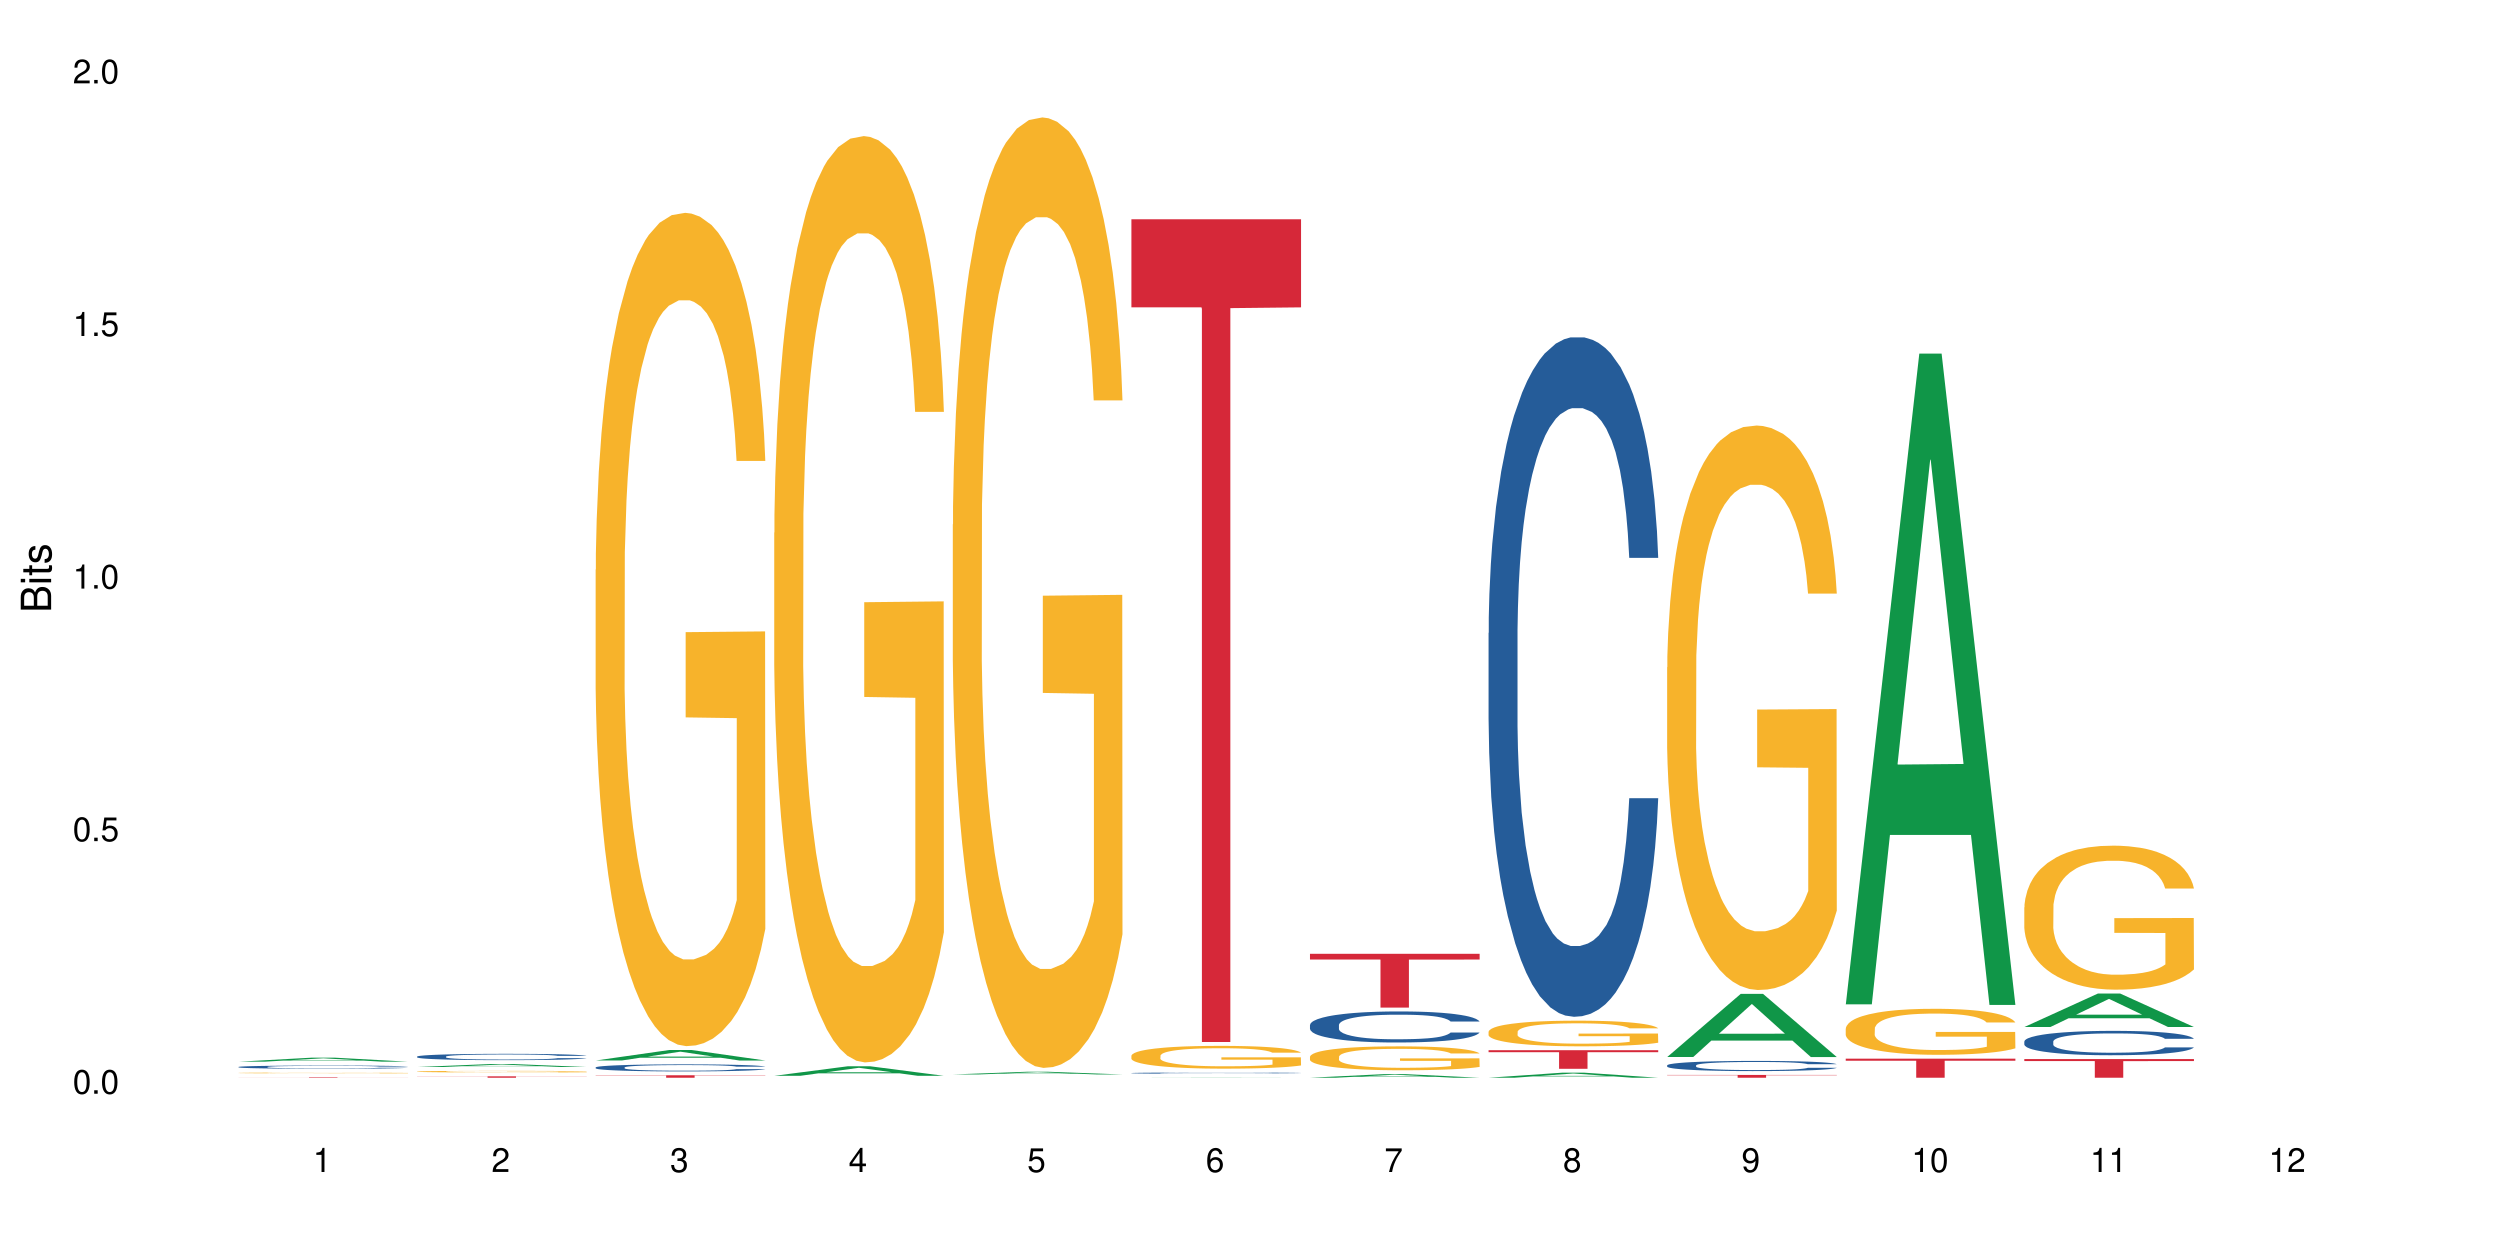 <?xml version="1.0" encoding="UTF-8"?>
<svg xmlns="http://www.w3.org/2000/svg" xmlns:xlink="http://www.w3.org/1999/xlink" width="720pt" height="360pt" viewBox="0 0 720 360" version="1.1">
<defs>
<g>
<symbol overflow="visible" id="glyph0-0">
<path style="stroke:none;" d=""/>
</symbol>
<symbol overflow="visible" id="glyph0-1">
<path style="stroke:none;" d="M 2.641 -6.938 C 2 -6.938 1.422 -6.656 1.078 -6.172 C 0.641 -5.562 0.406 -4.641 0.406 -3.359 C 0.406 -1.016 1.188 0.219 2.641 0.219 C 4.078 0.219 4.859 -1.016 4.859 -3.297 C 4.859 -4.641 4.656 -5.547 4.203 -6.172 C 3.844 -6.656 3.281 -6.938 2.641 -6.938 Z M 2.641 -6.188 C 3.547 -6.188 4 -5.25 4 -3.375 C 4 -1.406 3.562 -0.484 2.625 -0.484 C 1.734 -0.484 1.281 -1.438 1.281 -3.344 C 1.281 -5.25 1.734 -6.188 2.641 -6.188 Z M 2.641 -6.188 "/>
</symbol>
<symbol overflow="visible" id="glyph0-2">
<path style="stroke:none;" d="M 1.828 -1 L 0.828 -1 L 0.828 0 L 1.828 0 Z M 1.828 -1 "/>
</symbol>
<symbol overflow="visible" id="glyph0-3">
<path style="stroke:none;" d="M 4.562 -6.797 L 1.062 -6.797 L 0.547 -3.094 L 1.328 -3.094 C 1.719 -3.562 2.047 -3.734 2.578 -3.734 C 3.484 -3.734 4.062 -3.109 4.062 -2.094 C 4.062 -1.125 3.484 -0.531 2.578 -0.531 C 1.828 -0.531 1.375 -0.906 1.188 -1.672 L 0.328 -1.672 C 0.453 -1.109 0.547 -0.844 0.75 -0.594 C 1.125 -0.078 1.828 0.219 2.594 0.219 C 3.969 0.219 4.922 -0.781 4.922 -2.219 C 4.922 -3.562 4.031 -4.484 2.719 -4.484 C 2.25 -4.484 1.859 -4.359 1.469 -4.062 L 1.734 -5.969 L 4.562 -5.969 Z M 4.562 -6.797 "/>
</symbol>
<symbol overflow="visible" id="glyph0-4">
<path style="stroke:none;" d="M 2.484 -4.938 L 2.484 0 L 3.328 0 L 3.328 -6.938 L 2.766 -6.938 C 2.469 -5.875 2.281 -5.734 0.984 -5.562 L 0.984 -4.938 Z M 2.484 -4.938 "/>
</symbol>
<symbol overflow="visible" id="glyph0-5">
<path style="stroke:none;" d="M 4.859 -0.828 L 1.281 -0.828 C 1.359 -1.406 1.672 -1.781 2.5 -2.281 L 3.469 -2.828 C 4.406 -3.344 4.906 -4.062 4.906 -4.906 C 4.906 -5.484 4.672 -6.031 4.266 -6.406 C 3.859 -6.766 3.375 -6.938 2.719 -6.938 C 1.859 -6.938 1.219 -6.625 0.844 -6.031 C 0.609 -5.672 0.5 -5.234 0.484 -4.531 L 1.328 -4.531 C 1.359 -5.016 1.406 -5.281 1.531 -5.516 C 1.75 -5.938 2.188 -6.203 2.703 -6.203 C 3.469 -6.203 4.031 -5.641 4.031 -4.891 C 4.031 -4.344 3.719 -3.859 3.125 -3.516 L 2.234 -3 C 0.812 -2.172 0.406 -1.531 0.328 -0.016 L 4.859 -0.016 Z M 4.859 -0.828 "/>
</symbol>
<symbol overflow="visible" id="glyph0-6">
<path style="stroke:none;" d="M 2.125 -3.188 L 2.578 -3.188 C 3.5 -3.188 3.984 -2.766 3.984 -1.922 C 3.984 -1.062 3.469 -0.531 2.594 -0.531 C 1.656 -0.531 1.203 -1 1.156 -2.016 L 0.312 -2.016 C 0.344 -1.453 0.438 -1.094 0.609 -0.781 C 0.953 -0.109 1.625 0.219 2.547 0.219 C 3.953 0.219 4.859 -0.625 4.859 -1.938 C 4.859 -2.828 4.516 -3.297 3.703 -3.594 C 4.344 -3.844 4.656 -4.328 4.656 -5.031 C 4.656 -6.219 3.875 -6.938 2.578 -6.938 C 1.203 -6.938 0.484 -6.172 0.453 -4.703 L 1.297 -4.703 C 1.312 -5.125 1.344 -5.359 1.453 -5.578 C 1.641 -5.969 2.062 -6.203 2.594 -6.203 C 3.344 -6.203 3.797 -5.75 3.797 -5 C 3.797 -4.516 3.609 -4.219 3.25 -4.047 C 3.016 -3.953 2.703 -3.922 2.125 -3.906 Z M 2.125 -3.188 "/>
</symbol>
<symbol overflow="visible" id="glyph0-7">
<path style="stroke:none;" d="M 3.141 -1.672 L 3.141 0 L 3.984 0 L 3.984 -1.672 L 4.984 -1.672 L 4.984 -2.438 L 3.984 -2.438 L 3.984 -6.938 L 3.359 -6.938 L 0.266 -2.578 L 0.266 -1.672 Z M 3.141 -2.438 L 1 -2.438 L 3.141 -5.5 Z M 3.141 -2.438 "/>
</symbol>
<symbol overflow="visible" id="glyph0-8">
<path style="stroke:none;" d="M 4.781 -5.125 C 4.609 -6.266 3.891 -6.938 2.844 -6.938 C 2.094 -6.938 1.422 -6.578 1.031 -5.953 C 0.594 -5.266 0.406 -4.422 0.406 -3.172 C 0.406 -2 0.578 -1.25 0.984 -0.641 C 1.359 -0.078 1.953 0.219 2.703 0.219 C 3.984 0.219 4.922 -0.75 4.922 -2.094 C 4.922 -3.375 4.062 -4.281 2.844 -4.281 C 2.172 -4.281 1.641 -4.031 1.281 -3.516 C 1.281 -5.234 1.828 -6.188 2.797 -6.188 C 3.391 -6.188 3.797 -5.797 3.938 -5.125 Z M 2.734 -3.531 C 3.547 -3.531 4.062 -2.953 4.062 -2.031 C 4.062 -1.156 3.484 -0.531 2.703 -0.531 C 1.922 -0.531 1.328 -1.188 1.328 -2.078 C 1.328 -2.938 1.906 -3.531 2.734 -3.531 Z M 2.734 -3.531 "/>
</symbol>
<symbol overflow="visible" id="glyph0-9">
<path style="stroke:none;" d="M 4.984 -6.797 L 0.438 -6.797 L 0.438 -5.969 L 4.109 -5.969 C 2.5 -3.656 1.828 -2.234 1.328 0 L 2.219 0 C 2.594 -2.172 3.453 -4.047 4.984 -6.094 Z M 4.984 -6.797 "/>
</symbol>
<symbol overflow="visible" id="glyph0-10">
<path style="stroke:none;" d="M 3.75 -3.656 C 4.469 -4.094 4.688 -4.438 4.688 -5.078 C 4.688 -6.172 3.844 -6.938 2.641 -6.938 C 1.438 -6.938 0.594 -6.172 0.594 -5.094 C 0.594 -4.438 0.812 -4.094 1.516 -3.656 C 0.734 -3.266 0.359 -2.703 0.359 -1.922 C 0.359 -0.656 1.281 0.219 2.641 0.219 C 3.984 0.219 4.922 -0.656 4.922 -1.922 C 4.922 -2.703 4.531 -3.266 3.75 -3.656 Z M 2.641 -6.188 C 3.359 -6.188 3.812 -5.75 3.812 -5.062 C 3.812 -4.406 3.344 -3.984 2.641 -3.984 C 1.922 -3.984 1.453 -4.406 1.453 -5.078 C 1.453 -5.75 1.922 -6.188 2.641 -6.188 Z M 2.641 -3.266 C 3.484 -3.266 4.062 -2.719 4.062 -1.906 C 4.062 -1.078 3.484 -0.531 2.625 -0.531 C 1.797 -0.531 1.219 -1.094 1.219 -1.906 C 1.219 -2.719 1.781 -3.266 2.641 -3.266 Z M 2.641 -3.266 "/>
</symbol>
<symbol overflow="visible" id="glyph0-11">
<path style="stroke:none;" d="M 0.516 -1.578 C 0.672 -0.453 1.406 0.219 2.438 0.219 C 3.188 0.219 3.859 -0.141 4.266 -0.766 C 4.688 -1.453 4.891 -2.297 4.891 -3.547 C 4.891 -4.719 4.703 -5.453 4.312 -6.078 C 3.938 -6.641 3.344 -6.938 2.594 -6.938 C 1.297 -6.938 0.359 -5.969 0.359 -4.625 C 0.359 -3.344 1.234 -2.453 2.453 -2.453 C 3.094 -2.453 3.578 -2.672 4.016 -3.203 C 4 -1.484 3.469 -0.531 2.5 -0.531 C 1.906 -0.531 1.484 -0.906 1.359 -1.578 Z M 2.578 -6.203 C 3.375 -6.203 3.969 -5.531 3.969 -4.641 C 3.969 -3.797 3.391 -3.188 2.547 -3.188 C 1.734 -3.188 1.234 -3.766 1.234 -4.688 C 1.234 -5.562 1.797 -6.203 2.578 -6.203 Z M 2.578 -6.203 "/>
</symbol>
<symbol overflow="visible" id="glyph1-0">
<path style="stroke:none;" d=""/>
</symbol>
<symbol overflow="visible" id="glyph1-1">
<path style="stroke:none;" d="M 0 -0.953 L 0 -4.891 C 0 -5.719 -0.234 -6.344 -0.734 -6.797 C -1.188 -7.234 -1.812 -7.469 -2.5 -7.469 C -3.547 -7.469 -4.188 -7 -4.625 -5.875 C -4.984 -6.688 -5.625 -7.094 -6.531 -7.094 C -7.172 -7.094 -7.734 -6.859 -8.141 -6.391 C -8.562 -5.922 -8.75 -5.344 -8.75 -4.5 L -8.75 -0.953 Z M -4.984 -2.062 L -7.766 -2.062 L -7.766 -4.219 C -7.766 -4.844 -7.688 -5.203 -7.453 -5.5 C -7.219 -5.812 -6.859 -5.969 -6.375 -5.969 C -5.891 -5.969 -5.531 -5.812 -5.297 -5.5 C -5.062 -5.203 -4.984 -4.844 -4.984 -4.219 Z M -0.984 -2.062 L -4 -2.062 L -4 -4.781 C -4 -5.766 -3.438 -6.359 -2.484 -6.359 C -1.547 -6.359 -0.984 -5.766 -0.984 -4.781 Z M -0.984 -2.062 "/>
</symbol>
<symbol overflow="visible" id="glyph1-2">
<path style="stroke:none;" d="M -6.281 -1.797 L -6.281 -0.797 L 0 -0.797 L 0 -1.797 Z M -8.75 -1.797 L -8.75 -0.797 L -7.484 -0.797 L -7.484 -1.797 Z M -8.75 -1.797 "/>
</symbol>
<symbol overflow="visible" id="glyph1-3">
<path style="stroke:none;" d="M -6.281 -3.047 L -6.281 -2.016 L -8.016 -2.016 L -8.016 -1.016 L -6.281 -1.016 L -6.281 -0.172 L -5.469 -0.172 L -5.469 -1.016 L -0.719 -1.016 C -0.078 -1.016 0.281 -1.453 0.281 -2.234 C 0.281 -2.5 0.25 -2.719 0.188 -3.047 L -0.641 -3.047 C -0.609 -2.906 -0.594 -2.766 -0.594 -2.562 C -0.594 -2.141 -0.719 -2.016 -1.156 -2.016 L -5.469 -2.016 L -5.469 -3.047 Z M -6.281 -3.047 "/>
</symbol>
<symbol overflow="visible" id="glyph1-4">
<path style="stroke:none;" d="M -4.531 -5.25 C -5.766 -5.25 -6.469 -4.422 -6.469 -2.969 C -6.469 -1.516 -5.719 -0.562 -4.547 -0.562 C -3.562 -0.562 -3.094 -1.062 -2.734 -2.562 L -2.516 -3.484 C -2.344 -4.188 -2.094 -4.469 -1.641 -4.469 C -1.047 -4.469 -0.641 -3.875 -0.641 -3 C -0.641 -2.453 -0.797 -2 -1.062 -1.75 C -1.25 -1.594 -1.422 -1.531 -1.875 -1.469 L -1.875 -0.406 C -0.422 -0.453 0.281 -1.266 0.281 -2.922 C 0.281 -4.5 -0.5 -5.516 -1.719 -5.516 C -2.656 -5.516 -3.172 -4.984 -3.469 -3.734 L -3.703 -2.766 C -3.891 -1.953 -4.156 -1.609 -4.594 -1.609 C -5.188 -1.609 -5.547 -2.125 -5.547 -2.938 C -5.547 -3.75 -5.203 -4.172 -4.531 -4.203 Z M -4.531 -5.25 "/>
</symbol>
</g>
</defs>
<g id="surface6">
<rect x="0" y="0" width="720" height="360" style="fill:rgb(100%,100%,100%);fill-opacity:1;stroke:none;"/>
<path style=" stroke:none;fill-rule:nonzero;fill:rgb(6.275%,58.824%,28.235%);fill-opacity:1;" d="M 68.684 305.766 L 68.738 305.766 L 89.879 304.602 L 96.301 304.602 L 117.547 305.766 L 110.082 305.766 L 104.758 305.461 L 81.422 305.461 L 76.203 305.766 L 68.684 305.766 L 83.668 305.336 L 102.617 305.336 L 93.168 304.789 L 93.062 304.789 L 92.957 304.793 L 83.613 305.336 L 83.668 305.336 Z M 68.684 305.766 "/>
<path style=" stroke:none;fill-rule:nonzero;fill:rgb(14.51%,36.078%,60%);fill-opacity:1;" d="M 68.684 307.277 L 68.746 307.277 L 68.746 307.258 L 68.926 307.227 L 69.34 307.184 L 69.758 307.156 L 70.832 307.105 L 72.32 307.059 L 73.871 307.023 L 75 307 L 76.016 306.984 L 78.34 306.953 L 79.828 306.938 L 81.438 306.922 L 83.402 306.906 L 84.832 306.898 L 88.051 306.887 L 90.434 306.879 L 92.281 306.875 L 96.273 306.875 L 98.656 306.879 L 100.387 306.883 L 102.293 306.891 L 103.902 306.898 L 106.699 306.918 L 109.203 306.941 L 110.336 306.953 L 112.125 306.98 L 113.492 307.008 L 114.445 307.027 L 115.52 307.059 L 116.473 307.098 L 117.188 307.141 L 117.547 307.176 L 109.203 307.176 L 108.785 307.145 L 108.309 307.117 L 107.414 307.082 L 106.523 307.059 L 105.27 307.031 L 104.141 307.016 L 102.59 307 L 101.219 306.992 L 99.789 306.984 L 98.418 306.977 L 95.797 306.973 L 92.758 306.973 L 91.625 306.977 L 89.301 306.98 L 88.051 306.988 L 86.262 307 L 85.012 307.012 L 83.523 307.027 L 82.508 307.043 L 81.258 307.062 L 80.363 307.082 L 79.352 307.109 L 78.754 307.133 L 78.219 307.156 L 77.742 307.184 L 77.387 307.215 L 77.148 307.246 L 77.027 307.273 L 77.027 307.406 L 77.148 307.438 L 77.445 307.473 L 78.219 307.523 L 79.352 307.566 L 80.664 307.602 L 81.914 307.629 L 82.629 307.641 L 83.582 307.652 L 85.07 307.672 L 87.215 307.688 L 88.469 307.695 L 90.375 307.703 L 97.285 307.703 L 98.836 307.699 L 100.445 307.691 L 102.648 307.676 L 104.02 307.664 L 105.211 307.648 L 106.105 307.629 L 106.699 307.617 L 107.594 307.59 L 108.309 307.562 L 108.848 307.531 L 109.203 307.504 L 117.547 307.504 L 117.188 307.539 L 116.652 307.57 L 116.117 307.594 L 115.281 307.625 L 114.328 307.652 L 112.957 307.68 L 111.824 307.699 L 110.336 307.723 L 108.965 307.738 L 107.477 307.75 L 105.27 307.77 L 103.84 307.777 L 102.293 307.785 L 100.445 307.793 L 98.121 307.797 L 95.617 307.801 L 90.793 307.801 L 88.945 307.797 L 86.5 307.789 L 83.461 307.773 L 81.258 307.758 L 79.531 307.742 L 78.039 307.723 L 76.371 307.703 L 74.227 307.664 L 72.918 307.637 L 72.023 307.613 L 71.008 307.578 L 70.293 307.551 L 69.461 307.504 L 68.863 307.441 L 68.684 307.395 Z M 68.684 307.277 "/>
<path style=" stroke:none;fill-rule:nonzero;fill:rgb(96.863%,70.196%,16.863%);fill-opacity:1;" d="M 68.684 309.008 L 68.746 309.004 L 68.746 309 L 68.984 308.992 L 69.578 308.98 L 70.355 308.969 L 71.188 308.961 L 71.723 308.957 L 72.617 308.953 L 73.395 308.949 L 75.359 308.938 L 77.863 308.93 L 79.23 308.926 L 80.781 308.922 L 82.984 308.918 L 84 308.918 L 87.098 308.914 L 90.613 308.914 L 94.484 308.91 L 96.273 308.914 L 102.055 308.914 L 103.961 308.918 L 105.449 308.918 L 107 308.922 L 108.906 308.926 L 110.691 308.93 L 112.125 308.934 L 113.555 308.941 L 114.746 308.949 L 115.758 308.953 L 116.652 308.965 L 117.188 308.969 L 117.547 308.977 L 109.262 308.977 L 108.785 308.969 L 108.25 308.965 L 107.355 308.957 L 106.461 308.953 L 105.57 308.949 L 103.902 308.945 L 102.469 308.941 L 100.684 308.938 L 98.953 308.938 L 96.988 308.934 L 92.641 308.934 L 89.777 308.938 L 88.109 308.938 L 86.918 308.941 L 85.25 308.941 L 84.238 308.945 L 83.641 308.945 L 81.855 308.953 L 80.664 308.957 L 80.008 308.961 L 79.172 308.969 L 78.578 308.973 L 77.922 308.98 L 77.562 308.988 L 77.086 309 L 77.027 309.039 L 77.207 309.047 L 77.562 309.055 L 78.039 309.059 L 79.469 309.074 L 80.723 309.082 L 81.793 309.086 L 82.629 309.09 L 84.238 309.094 L 84.895 309.098 L 86.441 309.102 L 88.051 309.105 L 90.016 309.105 L 91.508 309.109 L 96.93 309.109 L 100.504 309.105 L 104.316 309.105 L 105.332 309.102 L 106.582 309.102 L 107.477 309.098 L 108.309 309.098 L 109.324 309.094 L 109.324 309.047 L 94.605 309.043 L 94.605 309.023 L 117.484 309.023 L 117.547 309.102 L 116.293 309.105 L 114.746 309.109 L 113.254 309.113 L 111.707 309.117 L 109.5 309.121 L 107.715 309.125 L 104.973 309.129 L 99.848 309.129 L 97.523 309.133 L 92.34 309.133 L 89.719 309.129 L 87.633 309.129 L 85.727 309.125 L 83.82 309.125 L 81.438 309.121 L 79.887 309.117 L 78.277 309.113 L 76.672 309.105 L 75.238 309.102 L 73.332 309.094 L 72.32 309.086 L 71.367 309.078 L 70.652 309.074 L 69.996 309.066 L 69.043 309.051 L 68.805 309.043 L 68.684 309.039 Z M 68.684 309.008 "/>
<path style=" stroke:none;fill-rule:nonzero;fill:rgb(83.922%,15.686%,22.353%);fill-opacity:1;" d="M 68.684 310.242 L 117.547 310.242 L 117.547 310.258 L 97.184 310.258 L 97.184 310.387 L 88.988 310.387 L 88.988 310.258 L 68.684 310.258 Z M 68.684 310.242 "/>
<path style=" stroke:none;fill-rule:nonzero;fill:rgb(6.275%,58.824%,28.235%);fill-opacity:1;" d="M 120.117 307.301 L 120.168 307.301 L 141.309 306.438 L 147.73 306.438 L 168.977 307.301 L 161.512 307.301 L 156.188 307.074 L 132.855 307.074 L 127.633 307.301 L 120.117 307.301 L 135.098 306.984 L 154.047 306.98 L 144.598 306.578 L 144.391 306.578 L 135.047 306.98 L 135.098 306.984 Z M 120.117 307.301 "/>
<path style=" stroke:none;fill-rule:nonzero;fill:rgb(14.51%,36.078%,60%);fill-opacity:1;" d="M 120.117 304.297 L 120.176 304.297 L 120.176 304.254 L 120.355 304.191 L 120.773 304.113 L 121.191 304.059 L 122.262 303.957 L 123.75 303.863 L 125.301 303.789 L 126.434 303.746 L 127.445 303.715 L 129.77 303.652 L 131.258 303.621 L 132.867 303.594 L 134.836 303.562 L 136.266 303.547 L 139.48 303.52 L 141.867 303.508 L 143.711 303.504 L 147.703 303.504 L 150.09 303.512 L 151.816 303.52 L 153.723 303.531 L 155.332 303.547 L 158.133 303.586 L 160.637 303.629 L 161.766 303.656 L 163.555 303.707 L 164.926 303.758 L 165.879 303.801 L 166.949 303.863 L 167.906 303.938 L 168.621 304.023 L 168.977 304.094 L 160.637 304.094 L 160.219 304.027 L 159.742 303.977 L 158.848 303.91 L 157.953 303.859 L 156.703 303.812 L 155.57 303.781 L 154.02 303.75 L 152.652 303.73 L 151.219 303.715 L 149.852 303.703 L 147.227 303.695 L 143.059 303.695 L 140.734 303.711 L 139.48 303.723 L 137.695 303.746 L 136.445 303.766 L 134.953 303.801 L 133.941 303.828 L 132.691 303.871 L 131.797 303.91 L 130.781 303.965 L 130.188 304.008 L 129.652 304.055 L 129.176 304.109 L 128.816 304.168 L 128.578 304.227 L 128.457 304.289 L 128.457 304.547 L 128.578 304.605 L 128.875 304.676 L 129.652 304.777 L 130.781 304.867 L 132.094 304.938 L 133.344 304.984 L 134.059 305.008 L 135.012 305.035 L 136.504 305.07 L 138.648 305.102 L 139.898 305.117 L 141.805 305.129 L 143.773 305.137 L 146.395 305.137 L 148.719 305.129 L 150.266 305.121 L 151.875 305.109 L 154.082 305.078 L 155.449 305.051 L 156.645 305.02 L 157.535 304.988 L 158.133 304.961 L 159.027 304.91 L 159.742 304.855 L 160.277 304.797 L 160.637 304.738 L 168.977 304.738 L 168.621 304.805 L 168.082 304.871 L 167.547 304.918 L 166.711 304.977 L 165.758 305.027 L 164.391 305.086 L 163.258 305.125 L 161.766 305.168 L 160.398 305.199 L 158.906 305.227 L 156.703 305.262 L 155.273 305.277 L 153.723 305.293 L 151.875 305.305 L 149.551 305.316 L 147.051 305.324 L 142.223 305.324 L 140.375 305.316 L 137.934 305.301 L 134.895 305.27 L 132.691 305.238 L 130.961 305.207 L 129.473 305.176 L 127.805 305.129 L 125.66 305.055 L 124.348 305 L 123.453 304.953 L 122.441 304.887 L 121.727 304.828 L 120.891 304.734 L 120.297 304.617 L 120.117 304.527 Z M 120.117 304.297 "/>
<path style=" stroke:none;fill-rule:nonzero;fill:rgb(96.863%,70.196%,16.863%);fill-opacity:1;" d="M 120.117 308.609 L 120.176 308.609 L 120.176 308.602 L 120.414 308.582 L 121.012 308.555 L 121.785 308.535 L 122.621 308.516 L 123.156 308.508 L 124.051 308.496 L 124.824 308.488 L 126.789 308.469 L 129.293 308.449 L 130.664 308.441 L 132.211 308.438 L 134.418 308.426 L 135.43 308.426 L 138.527 308.418 L 142.043 308.414 L 150.148 308.414 L 153.484 308.418 L 155.391 308.422 L 156.883 308.426 L 158.43 308.434 L 160.336 308.441 L 162.125 308.453 L 163.555 308.461 L 164.984 308.473 L 166.176 308.488 L 167.188 308.504 L 168.082 308.52 L 168.621 308.535 L 168.977 308.551 L 160.695 308.551 L 160.219 308.535 L 159.684 308.523 L 158.789 308.508 L 157 308.492 L 155.332 308.48 L 153.902 308.473 L 152.113 308.469 L 150.387 308.465 L 148.422 308.461 L 144.07 308.461 L 141.211 308.465 L 139.543 308.469 L 138.352 308.469 L 136.684 308.477 L 135.668 308.48 L 135.074 308.484 L 133.285 308.496 L 132.094 308.508 L 131.438 308.516 L 130.605 308.531 L 130.008 308.543 L 129.352 308.559 L 128.996 308.57 L 128.52 308.598 L 128.457 308.676 L 128.637 308.691 L 128.996 308.707 L 129.473 308.723 L 130.188 308.738 L 130.902 308.75 L 132.152 308.766 L 133.227 308.777 L 134.059 308.785 L 135.668 308.797 L 136.324 308.801 L 137.875 308.809 L 139.48 308.812 L 141.449 308.816 L 142.938 308.82 L 145.32 308.824 L 148.359 308.824 L 151.938 308.82 L 154.199 308.816 L 155.75 308.812 L 156.762 308.812 L 158.012 308.805 L 158.906 308.801 L 159.742 308.797 L 160.754 308.789 L 160.754 308.691 L 146.035 308.691 L 146.035 308.645 L 168.918 308.645 L 168.977 308.805 L 167.727 308.816 L 166.176 308.828 L 164.688 308.836 L 163.137 308.844 L 160.934 308.852 L 159.145 308.855 L 156.406 308.863 L 153.902 308.867 L 151.281 308.867 L 148.957 308.871 L 143.773 308.871 L 141.152 308.867 L 139.066 308.863 L 137.16 308.859 L 135.25 308.855 L 132.867 308.844 L 131.32 308.84 L 129.711 308.828 L 128.102 308.82 L 125.719 308.801 L 124.766 308.789 L 123.75 308.777 L 122.082 308.75 L 121.43 308.734 L 120.953 308.723 L 120.473 308.703 L 120.234 308.688 L 120.117 308.676 Z M 120.117 308.609 "/>
<path style=" stroke:none;fill-rule:nonzero;fill:rgb(83.922%,15.686%,22.353%);fill-opacity:1;" d="M 120.117 309.98 L 168.977 309.98 L 168.977 310.023 L 148.613 310.023 L 148.613 310.387 L 140.422 310.387 L 140.422 310.027 L 140.301 310.023 L 120.117 310.023 Z M 120.117 309.98 "/>
<path style=" stroke:none;fill-rule:nonzero;fill:rgb(6.275%,58.824%,28.235%);fill-opacity:1;" d="M 171.547 305.422 L 171.602 305.418 L 192.742 302.402 L 199.164 302.402 L 220.41 305.426 L 212.945 305.426 L 207.621 304.637 L 184.285 304.637 L 179.066 305.422 L 171.547 305.422 L 186.531 304.309 L 205.48 304.305 L 196.031 302.895 L 195.926 302.891 L 195.82 302.902 L 186.477 304.305 L 186.531 304.309 Z M 171.547 305.422 "/>
<path style=" stroke:none;fill-rule:nonzero;fill:rgb(14.51%,36.078%,60%);fill-opacity:1;" d="M 171.547 307.418 L 171.609 307.418 L 171.609 307.371 L 171.785 307.301 L 172.203 307.215 L 172.621 307.152 L 173.695 307.043 L 175.184 306.938 L 176.734 306.855 L 177.863 306.805 L 178.879 306.77 L 181.203 306.699 L 182.691 306.664 L 184.301 306.633 L 186.266 306.602 L 187.695 306.582 L 190.914 306.555 L 193.297 306.539 L 195.145 306.535 L 199.137 306.535 L 201.52 306.543 L 203.246 306.551 L 205.156 306.566 L 206.762 306.582 L 209.562 306.625 L 212.066 306.676 L 213.199 306.707 L 214.984 306.766 L 216.355 306.82 L 217.309 306.867 L 218.383 306.938 L 219.336 307.02 L 220.051 307.113 L 220.41 307.195 L 212.066 307.195 L 211.648 307.121 L 211.172 307.062 L 210.277 306.988 L 209.387 306.934 L 208.133 306.879 L 207 306.844 L 205.453 306.809 L 204.082 306.785 L 202.652 306.77 L 201.281 306.758 L 198.66 306.746 L 195.621 306.746 L 194.488 306.75 L 192.164 306.766 L 190.914 306.777 L 189.125 306.805 L 187.875 306.828 L 186.387 306.867 L 185.371 306.898 L 184.121 306.945 L 183.227 306.988 L 182.215 307.051 L 181.617 307.098 L 181.082 307.148 L 180.605 307.211 L 180.246 307.273 L 180.008 307.344 L 179.891 307.41 L 179.891 307.699 L 180.008 307.766 L 180.309 307.844 L 181.082 307.957 L 182.215 308.055 L 183.523 308.133 L 184.777 308.188 L 185.492 308.215 L 186.445 308.242 L 187.934 308.281 L 190.078 308.316 L 191.332 308.332 L 193.238 308.348 L 195.203 308.355 L 197.824 308.355 L 200.148 308.348 L 201.699 308.34 L 203.309 308.324 L 205.512 308.293 L 206.883 308.262 L 208.074 308.227 L 208.969 308.191 L 209.562 308.16 L 210.457 308.105 L 211.172 308.043 L 211.711 307.977 L 212.066 307.914 L 220.41 307.914 L 220.051 307.988 L 219.516 308.059 L 218.977 308.113 L 218.145 308.18 L 217.191 308.234 L 215.82 308.301 L 214.688 308.344 L 213.199 308.391 L 211.828 308.426 L 210.34 308.457 L 208.133 308.496 L 206.703 308.512 L 205.156 308.531 L 203.309 308.543 L 200.984 308.559 L 198.48 308.566 L 196.156 308.566 L 193.656 308.562 L 191.809 308.555 L 189.363 308.539 L 186.324 308.504 L 184.121 308.469 L 182.395 308.434 L 180.902 308.398 L 179.234 308.348 L 177.09 308.266 L 175.777 308.203 L 174.887 308.152 L 173.871 308.078 L 173.156 308.012 L 172.324 307.91 L 171.727 307.777 L 171.547 307.676 Z M 171.547 307.418 "/>
<path style=" stroke:none;fill-rule:nonzero;fill:rgb(96.863%,70.196%,16.863%);fill-opacity:1;" d="M 171.547 164.09 L 171.609 163.871 L 171.609 159.484 L 171.848 149.625 L 172.441 136.035 L 173.219 124.855 L 174.051 116.09 L 174.586 111.488 L 175.48 104.914 L 176.254 100.09 L 178.223 90.227 L 180.727 81.023 L 182.094 77.078 L 183.645 73.352 L 185.848 69.188 L 186.863 67.652 L 189.961 64.145 L 193.477 61.953 L 197.348 61.297 L 199.137 61.516 L 201.578 62.395 L 204.918 64.805 L 206.824 66.996 L 208.312 69.188 L 209.863 72.035 L 211.77 76.418 L 213.555 81.68 L 214.984 86.941 L 216.418 93.516 L 217.609 100.527 L 218.621 108.199 L 219.516 117.406 L 220.051 125.074 L 220.41 132.746 L 212.125 132.746 L 211.648 125.074 L 211.113 119.16 L 210.219 111.926 L 209.324 106.664 L 208.434 102.5 L 206.762 96.805 L 205.332 93.297 L 203.547 90.227 L 201.816 88.254 L 199.852 86.941 L 198.66 86.5 L 195.5 86.5 L 192.641 88.035 L 190.973 89.789 L 189.781 91.543 L 188.113 94.832 L 187.102 97.461 L 186.504 99.215 L 184.719 106.008 L 183.523 112.145 L 182.871 116.309 L 182.035 122.883 L 181.441 128.801 L 180.785 137.57 L 180.426 144.145 L 179.949 159.047 L 179.891 198.5 L 180.07 206.828 L 180.426 215.812 L 180.902 223.703 L 181.617 232.031 L 182.332 238.387 L 183.586 246.938 L 184.656 252.633 L 185.492 256.359 L 187.102 262.277 L 187.754 264.25 L 189.305 268.195 L 190.914 271.266 L 192.879 273.895 L 194.371 275.207 L 196.754 276.305 L 199.793 276.305 L 203.367 274.988 L 205.633 273.238 L 207.18 271.484 L 208.195 269.949 L 209.445 267.539 L 210.34 265.348 L 211.172 262.934 L 212.188 259.211 L 212.188 206.828 L 197.469 206.609 L 197.469 182.062 L 220.348 181.84 L 220.41 267.539 L 219.156 273.457 L 217.609 279.152 L 216.117 283.539 L 214.57 287.262 L 212.363 291.426 L 210.578 294.059 L 207.836 297.125 L 205.332 299.098 L 202.711 300.414 L 200.387 301.07 L 197.648 301.289 L 195.203 300.852 L 192.582 299.535 L 190.496 297.785 L 188.59 295.594 L 186.684 292.742 L 184.301 288.141 L 182.75 284.414 L 181.141 279.812 L 179.531 274.332 L 178.102 268.414 L 177.148 263.812 L 176.195 258.551 L 175.184 251.977 L 174.23 244.523 L 173.516 237.73 L 172.859 230.059 L 172.383 222.828 L 171.906 212.965 L 171.668 205.074 L 171.547 198.281 Z M 171.547 164.09 "/>
<path style=" stroke:none;fill-rule:nonzero;fill:rgb(83.922%,15.686%,22.353%);fill-opacity:1;" d="M 171.547 309.676 L 220.41 309.676 L 220.41 309.754 L 200.047 309.754 L 200.047 310.387 L 191.852 310.387 L 191.852 309.754 L 171.547 309.754 Z M 171.547 309.676 "/>
<path style=" stroke:none;fill-rule:nonzero;fill:rgb(6.275%,58.824%,28.235%);fill-opacity:1;" d="M 222.98 309.832 L 223.031 309.828 L 244.172 307.086 L 250.594 307.086 L 271.84 309.836 L 264.375 309.836 L 259.051 309.117 L 235.719 309.117 L 230.496 309.832 L 222.98 309.832 L 237.961 308.82 L 256.91 308.816 L 247.461 307.535 L 247.359 307.531 L 247.254 307.539 L 237.91 308.816 L 237.961 308.82 Z M 222.98 309.832 "/>
<path style=" stroke:none;fill-rule:nonzero;fill:rgb(96.863%,70.196%,16.863%);fill-opacity:1;" d="M 222.98 153.457 L 223.039 153.215 L 223.039 148.344 L 223.277 137.379 L 223.875 122.273 L 224.648 109.848 L 225.484 100.102 L 226.02 94.984 L 226.914 87.676 L 227.688 82.316 L 229.652 71.352 L 232.156 61.121 L 233.527 56.734 L 235.074 52.594 L 237.281 47.965 L 238.293 46.258 L 241.391 42.359 L 244.906 39.922 L 248.781 39.191 L 250.566 39.438 L 253.012 40.41 L 256.348 43.09 L 258.254 45.527 L 259.746 47.965 L 261.293 51.133 L 263.199 56.004 L 264.988 61.852 L 266.418 67.699 L 267.848 75.008 L 269.039 82.805 L 270.051 91.332 L 270.945 101.562 L 271.484 110.09 L 271.84 118.617 L 263.559 118.617 L 263.082 110.09 L 262.543 103.512 L 261.652 95.473 L 260.758 89.625 L 259.863 84.996 L 258.195 78.66 L 256.766 74.766 L 254.977 71.352 L 253.25 69.16 L 251.281 67.699 L 250.09 67.211 L 246.934 67.211 L 244.074 68.918 L 242.406 70.867 L 241.215 72.816 L 239.543 76.469 L 238.531 79.395 L 237.938 81.344 L 236.148 88.895 L 234.957 95.715 L 234.301 100.348 L 233.469 107.656 L 232.871 114.234 L 232.215 123.98 L 231.859 131.289 L 231.383 147.855 L 231.32 191.711 L 231.5 200.969 L 231.859 210.957 L 232.336 219.727 L 233.051 228.988 L 233.766 236.051 L 235.016 245.555 L 236.09 251.887 L 236.922 256.031 L 238.531 262.609 L 239.188 264.801 L 240.738 269.188 L 242.344 272.598 L 244.312 275.52 L 245.801 276.984 L 248.184 278.199 L 251.223 278.199 L 254.797 276.738 L 257.062 274.789 L 258.613 272.84 L 259.625 271.137 L 260.875 268.457 L 261.77 266.02 L 262.605 263.34 L 263.617 259.199 L 263.617 200.969 L 248.898 200.723 L 248.898 173.438 L 271.781 173.191 L 271.84 268.457 L 270.59 275.035 L 269.039 281.367 L 267.551 286.242 L 266 290.383 L 263.797 295.012 L 262.008 297.938 L 259.266 301.348 L 256.766 303.539 L 254.145 305 L 251.82 305.73 L 249.078 305.977 L 246.637 305.488 L 244.012 304.027 L 241.93 302.078 L 240.02 299.641 L 238.113 296.473 L 235.73 291.359 L 234.184 287.215 L 232.574 282.098 L 230.965 276.008 L 229.535 269.43 L 228.582 264.312 L 227.629 258.465 L 226.613 251.156 L 225.66 242.875 L 224.945 235.32 L 224.289 226.793 L 223.812 218.754 L 223.336 207.789 L 223.098 199.02 L 222.98 191.465 Z M 222.98 153.457 "/>
<path style=" stroke:none;fill-rule:nonzero;fill:rgb(6.275%,58.824%,28.235%);fill-opacity:1;" d="M 274.41 309.441 L 274.465 309.441 L 295.605 308.668 L 302.027 308.668 L 323.273 309.441 L 315.809 309.441 L 310.48 309.242 L 287.148 309.242 L 281.93 309.441 L 274.41 309.441 L 289.395 309.156 L 308.344 309.156 L 298.895 308.797 L 298.789 308.793 L 298.684 308.797 L 289.34 309.156 L 289.395 309.156 Z M 274.41 309.441 "/>
<path style=" stroke:none;fill-rule:nonzero;fill:rgb(96.863%,70.196%,16.863%);fill-opacity:1;" d="M 274.41 151.062 L 274.473 150.812 L 274.473 145.812 L 274.711 134.562 L 275.305 119.062 L 276.078 106.316 L 276.914 96.316 L 277.449 91.066 L 278.344 83.566 L 279.117 78.066 L 281.086 66.816 L 283.586 56.316 L 284.957 51.816 L 286.508 47.566 L 288.711 42.816 L 289.727 41.066 L 292.824 37.066 L 296.34 34.566 L 300.211 33.816 L 302 34.066 L 304.441 35.066 L 307.781 37.816 L 309.688 40.316 L 311.176 42.816 L 312.727 46.066 L 314.633 51.066 L 316.418 57.066 L 317.848 63.066 L 319.277 70.566 L 320.473 78.566 L 321.484 87.316 L 322.379 97.816 L 322.914 106.566 L 323.273 115.312 L 314.988 115.312 L 314.512 106.566 L 313.977 99.816 L 313.082 91.566 L 312.188 85.566 L 311.293 80.816 L 309.625 74.316 L 308.195 70.316 L 306.41 66.816 L 304.68 64.566 L 302.715 63.066 L 301.523 62.566 L 298.363 62.566 L 295.504 64.316 L 293.836 66.316 L 292.645 68.316 L 290.977 72.066 L 289.965 75.066 L 289.367 77.066 L 287.578 84.816 L 286.387 91.816 L 285.734 96.566 L 284.898 104.066 L 284.301 110.816 L 283.648 120.812 L 283.289 128.312 L 282.812 145.312 L 282.754 190.312 L 282.934 199.812 L 283.289 210.062 L 283.766 219.062 L 284.48 228.562 L 285.195 235.809 L 286.449 245.559 L 287.52 252.059 L 288.355 256.309 L 289.965 263.059 L 290.617 265.309 L 292.168 269.809 L 293.777 273.309 L 295.742 276.309 L 297.234 277.809 L 299.617 279.059 L 302.656 279.059 L 306.23 277.559 L 308.496 275.559 L 310.043 273.559 L 311.055 271.809 L 312.309 269.059 L 313.203 266.559 L 314.035 263.809 L 315.047 259.559 L 315.047 199.812 L 300.332 199.562 L 300.332 171.562 L 323.211 171.312 L 323.273 269.059 L 322.02 275.809 L 320.473 282.309 L 318.98 287.309 L 317.434 291.559 L 315.227 296.309 L 313.441 299.309 L 310.699 302.809 L 308.195 305.059 L 305.574 306.559 L 303.25 307.309 L 300.512 307.559 L 298.066 307.059 L 295.445 305.559 L 293.359 303.559 L 291.453 301.059 L 289.547 297.809 L 287.164 292.559 L 285.613 288.309 L 284.004 283.059 L 282.395 276.809 L 280.965 270.059 L 280.012 264.809 L 279.059 258.809 L 278.047 251.309 L 277.094 242.809 L 276.379 235.059 L 275.723 226.312 L 275.246 218.062 L 274.77 206.812 L 274.531 197.812 L 274.41 190.062 Z M 274.41 151.062 "/>
<path style=" stroke:none;fill-rule:nonzero;fill:rgb(6.275%,58.824%,28.235%);fill-opacity:1;" d="M 325.844 310.387 L 325.895 310.387 L 347.035 310.352 L 353.457 310.352 L 374.703 310.387 L 367.238 310.387 L 361.914 310.379 L 338.578 310.379 L 333.359 310.387 L 325.844 310.387 L 340.824 310.375 L 359.773 310.375 L 350.324 310.359 L 350.117 310.359 L 340.773 310.375 L 340.824 310.375 Z M 325.844 310.387 "/>
<path style=" stroke:none;fill-rule:nonzero;fill:rgb(14.51%,36.078%,60%);fill-opacity:1;" d="M 325.844 309.039 L 325.902 309.039 L 325.902 309.031 L 326.082 309.02 L 326.5 309.004 L 326.914 308.992 L 327.988 308.973 L 329.477 308.953 L 331.027 308.941 L 332.16 308.934 L 333.172 308.926 L 335.496 308.914 L 336.984 308.906 L 338.594 308.902 L 340.562 308.895 L 341.992 308.891 L 345.207 308.887 L 347.59 308.887 L 349.438 308.883 L 353.43 308.883 L 355.816 308.887 L 357.543 308.887 L 359.449 308.891 L 361.059 308.891 L 363.859 308.898 L 366.359 308.91 L 367.492 308.914 L 369.281 308.926 L 370.652 308.934 L 371.605 308.941 L 372.676 308.953 L 373.629 308.969 L 374.344 308.984 L 374.703 309 L 366.359 309 L 365.945 308.988 L 365.469 308.977 L 363.68 308.953 L 362.43 308.945 L 361.297 308.938 L 359.746 308.934 L 358.375 308.93 L 356.945 308.926 L 355.574 308.922 L 348.785 308.922 L 346.461 308.926 L 345.207 308.926 L 343.422 308.93 L 342.168 308.938 L 340.68 308.941 L 339.668 308.949 L 338.414 308.957 L 337.523 308.965 L 336.508 308.977 L 335.914 308.984 L 335.375 308.992 L 334.898 309.004 L 334.543 309.016 L 334.305 309.027 L 334.184 309.039 L 334.184 309.09 L 334.305 309.102 L 334.602 309.113 L 335.375 309.137 L 336.508 309.152 L 337.82 309.164 L 339.07 309.176 L 339.785 309.18 L 340.738 309.188 L 342.23 309.191 L 344.375 309.199 L 345.625 309.203 L 347.531 309.203 L 349.5 309.207 L 352.121 309.207 L 354.445 309.203 L 355.992 309.203 L 357.602 309.199 L 359.809 309.195 L 361.176 309.188 L 362.367 309.184 L 363.262 309.176 L 363.859 309.172 L 364.754 309.16 L 365.469 309.148 L 366.004 309.137 L 366.359 309.129 L 374.703 309.129 L 374.344 309.141 L 373.273 309.164 L 372.438 309.176 L 371.484 309.184 L 370.113 309.195 L 368.984 309.203 L 367.492 309.211 L 366.121 309.219 L 364.633 309.223 L 362.43 309.23 L 361 309.234 L 359.449 309.234 L 357.602 309.238 L 355.277 309.242 L 346.102 309.242 L 343.66 309.238 L 340.621 309.23 L 338.414 309.227 L 336.688 309.219 L 335.199 309.211 L 333.531 309.203 L 331.383 309.191 L 330.074 309.18 L 329.18 309.168 L 328.168 309.156 L 327.453 309.145 L 326.617 309.125 L 326.023 309.102 L 325.844 309.086 Z M 325.844 309.039 "/>
<path style=" stroke:none;fill-rule:nonzero;fill:rgb(96.863%,70.196%,16.863%);fill-opacity:1;" d="M 325.844 304.02 L 325.902 304.016 L 325.902 303.895 L 326.141 303.625 L 326.738 303.254 L 327.512 302.949 L 328.344 302.707 L 328.883 302.582 L 329.777 302.402 L 330.551 302.27 L 332.516 302 L 335.02 301.75 L 336.391 301.641 L 337.938 301.539 L 340.145 301.426 L 341.156 301.383 L 344.254 301.289 L 347.77 301.227 L 351.645 301.211 L 353.43 301.215 L 355.875 301.238 L 359.211 301.305 L 361.117 301.367 L 362.605 301.426 L 364.156 301.504 L 366.062 301.625 L 367.852 301.766 L 369.281 301.91 L 370.711 302.09 L 371.902 302.281 L 372.914 302.492 L 373.809 302.746 L 374.344 302.953 L 374.703 303.164 L 366.422 303.164 L 365.945 302.953 L 365.406 302.793 L 364.516 302.594 L 363.621 302.449 L 362.727 302.336 L 361.059 302.18 L 359.629 302.086 L 357.84 302 L 356.113 301.949 L 354.145 301.91 L 352.953 301.898 L 349.797 301.898 L 346.938 301.941 L 345.27 301.988 L 344.074 302.039 L 342.406 302.129 L 341.395 302.199 L 340.801 302.246 L 339.012 302.434 L 337.82 302.602 L 337.164 302.715 L 336.328 302.895 L 335.734 303.055 L 335.078 303.297 L 334.723 303.477 L 334.246 303.883 L 334.184 304.961 L 334.363 305.191 L 334.723 305.438 L 335.199 305.652 L 335.914 305.879 L 336.629 306.055 L 337.879 306.285 L 338.953 306.441 L 339.785 306.543 L 341.395 306.707 L 342.051 306.762 L 343.598 306.867 L 345.207 306.953 L 347.176 307.023 L 348.664 307.059 L 351.047 307.09 L 354.086 307.09 L 357.66 307.055 L 359.926 307.008 L 361.477 306.957 L 362.488 306.918 L 363.738 306.852 L 364.633 306.789 L 365.469 306.723 L 366.48 306.621 L 366.48 305.191 L 351.762 305.184 L 351.762 304.512 L 374.645 304.508 L 374.703 306.852 L 373.453 307.012 L 371.902 307.168 L 370.414 307.289 L 368.863 307.391 L 366.66 307.504 L 364.871 307.574 L 362.129 307.66 L 359.629 307.715 L 357.008 307.75 L 354.684 307.766 L 351.941 307.773 L 349.5 307.762 L 346.875 307.727 L 344.793 307.676 L 342.883 307.617 L 340.977 307.539 L 338.594 307.414 L 337.047 307.312 L 335.438 307.188 L 333.828 307.035 L 332.398 306.875 L 331.445 306.75 L 330.492 306.605 L 329.477 306.426 L 328.523 306.223 L 327.809 306.035 L 327.152 305.824 L 326.676 305.629 L 326.199 305.359 L 325.961 305.141 L 325.844 304.957 Z M 325.844 304.02 "/>
<path style=" stroke:none;fill-rule:nonzero;fill:rgb(83.922%,15.686%,22.353%);fill-opacity:1;" d="M 325.844 63.156 L 374.703 63.156 L 374.703 88.52 L 354.34 88.742 L 354.34 300.098 L 346.148 300.098 L 346.148 88.965 L 346.027 88.52 L 325.844 88.52 Z M 325.844 63.156 "/>
<path style=" stroke:none;fill-rule:nonzero;fill:rgb(6.275%,58.824%,28.235%);fill-opacity:1;" d="M 377.273 310.383 L 377.328 310.383 L 398.469 309.352 L 404.891 309.352 L 426.133 310.387 L 418.668 310.387 L 413.344 310.117 L 390.012 310.117 L 384.793 310.383 L 377.273 310.383 L 392.258 310.004 L 411.207 310.004 L 401.758 309.52 L 401.652 309.52 L 401.547 309.523 L 392.203 310.004 L 392.258 310.004 Z M 377.273 310.383 "/>
<path style=" stroke:none;fill-rule:nonzero;fill:rgb(14.51%,36.078%,60%);fill-opacity:1;" d="M 377.273 295.191 L 377.336 295.184 L 377.336 294.988 L 377.512 294.676 L 377.93 294.285 L 378.348 294.016 L 379.418 293.531 L 380.91 293.066 L 382.457 292.707 L 383.59 292.496 L 384.605 292.332 L 386.926 292.031 L 388.418 291.875 L 390.027 291.734 L 391.992 291.598 L 393.422 291.516 L 396.641 291.383 L 399.023 291.328 L 400.871 291.301 L 404.863 291.301 L 407.246 291.336 L 408.973 291.375 L 410.879 291.441 L 412.488 291.516 L 415.289 291.695 L 417.793 291.922 L 418.926 292.055 L 420.711 292.309 L 422.082 292.551 L 423.035 292.766 L 424.109 293.066 L 425.062 293.434 L 425.777 293.852 L 426.133 294.203 L 417.793 294.203 L 417.375 293.875 L 416.898 293.621 L 416.004 293.289 L 415.109 293.051 L 413.859 292.812 L 412.727 292.66 L 411.18 292.504 L 409.809 292.406 L 408.379 292.332 L 407.008 292.281 L 404.387 292.234 L 401.348 292.234 L 400.215 292.25 L 397.891 292.316 L 396.641 292.371 L 394.852 292.488 L 393.602 292.594 L 392.109 292.758 L 391.098 292.895 L 389.848 293.109 L 388.953 293.297 L 387.941 293.566 L 387.344 293.77 L 386.809 294 L 386.332 294.27 L 385.973 294.555 L 385.734 294.855 L 385.617 295.148 L 385.617 296.414 L 385.734 296.711 L 386.035 297.055 L 386.809 297.551 L 387.941 297.984 L 389.25 298.328 L 390.504 298.57 L 391.219 298.688 L 392.172 298.816 L 393.66 298.98 L 395.805 299.145 L 397.059 299.211 L 398.965 299.273 L 400.93 299.309 L 403.551 299.309 L 405.875 299.273 L 407.426 299.234 L 409.035 299.168 L 411.238 299.031 L 412.609 298.898 L 413.801 298.742 L 414.695 298.59 L 415.289 298.457 L 416.184 298.203 L 416.898 297.926 L 417.434 297.641 L 417.793 297.363 L 426.133 297.363 L 425.777 297.691 L 425.242 298.008 L 424.703 298.246 L 423.871 298.531 L 422.918 298.785 L 421.547 299.07 L 420.414 299.258 L 418.926 299.461 L 417.555 299.617 L 416.066 299.758 L 413.859 299.918 L 412.43 300 L 410.879 300.074 L 409.035 300.141 L 406.711 300.199 L 404.207 300.23 L 401.883 300.238 L 399.379 300.223 L 397.535 300.188 L 395.09 300.117 L 392.051 299.969 L 389.848 299.812 L 388.117 299.66 L 386.629 299.496 L 384.961 299.273 L 382.816 298.914 L 381.504 298.637 L 380.613 298.41 L 379.598 298.09 L 378.883 297.805 L 378.051 297.348 L 377.453 296.766 L 377.273 296.316 Z M 377.273 295.191 "/>
<path style=" stroke:none;fill-rule:nonzero;fill:rgb(96.863%,70.196%,16.863%);fill-opacity:1;" d="M 377.273 304.301 L 377.336 304.293 L 377.336 304.168 L 377.574 303.887 L 378.168 303.496 L 378.941 303.176 L 379.777 302.922 L 380.312 302.789 L 381.207 302.602 L 381.98 302.465 L 383.949 302.18 L 386.449 301.914 L 387.82 301.801 L 389.371 301.695 L 391.574 301.574 L 392.59 301.531 L 395.688 301.43 L 399.203 301.367 L 403.074 301.348 L 404.863 301.355 L 407.305 301.379 L 410.641 301.449 L 412.551 301.512 L 414.039 301.574 L 415.59 301.656 L 417.496 301.785 L 419.281 301.934 L 420.711 302.086 L 422.141 302.273 L 423.336 302.477 L 424.348 302.695 L 425.242 302.961 L 425.777 303.18 L 426.133 303.402 L 417.852 303.402 L 417.375 303.18 L 416.84 303.012 L 415.945 302.805 L 415.051 302.652 L 414.156 302.531 L 412.488 302.367 L 411.059 302.27 L 409.273 302.18 L 407.543 302.125 L 405.578 302.086 L 404.387 302.074 L 401.227 302.074 L 398.367 302.117 L 396.699 302.168 L 395.508 302.219 L 393.84 302.312 L 392.828 302.387 L 392.23 302.438 L 390.441 302.633 L 389.25 302.809 L 388.598 302.93 L 387.762 303.117 L 387.164 303.289 L 386.512 303.539 L 386.152 303.727 L 385.676 304.156 L 385.617 305.289 L 385.797 305.527 L 386.152 305.785 L 386.629 306.012 L 387.344 306.25 L 388.059 306.434 L 389.312 306.68 L 390.383 306.844 L 391.219 306.949 L 392.828 307.121 L 393.48 307.176 L 395.031 307.289 L 396.641 307.379 L 398.605 307.453 L 400.098 307.492 L 402.48 307.523 L 405.52 307.523 L 409.094 307.484 L 411.355 307.434 L 412.906 307.383 L 413.918 307.34 L 415.172 307.27 L 416.066 307.207 L 416.898 307.141 L 417.91 307.031 L 417.91 305.527 L 403.195 305.52 L 403.195 304.816 L 426.074 304.809 L 426.133 307.27 L 424.883 307.441 L 423.336 307.605 L 421.844 307.73 L 420.297 307.836 L 418.09 307.957 L 416.305 308.031 L 413.562 308.121 L 411.059 308.176 L 408.438 308.215 L 406.113 308.234 L 403.371 308.238 L 400.93 308.227 L 398.309 308.191 L 396.223 308.141 L 394.316 308.078 L 392.41 307.996 L 390.027 307.863 L 388.477 307.754 L 386.867 307.625 L 385.258 307.465 L 383.828 307.297 L 382.875 307.164 L 381.922 307.012 L 380.91 306.824 L 379.957 306.609 L 379.242 306.414 L 378.586 306.195 L 378.109 305.988 L 377.633 305.703 L 377.395 305.477 L 377.273 305.281 Z M 377.273 304.301 "/>
<path style=" stroke:none;fill-rule:nonzero;fill:rgb(83.922%,15.686%,22.353%);fill-opacity:1;" d="M 377.273 274.695 L 426.133 274.695 L 426.133 276.352 L 405.77 276.367 L 405.77 290.191 L 397.578 290.191 L 397.578 276.383 L 397.461 276.352 L 377.273 276.352 Z M 377.273 274.695 "/>
<path style=" stroke:none;fill-rule:nonzero;fill:rgb(6.275%,58.824%,28.235%);fill-opacity:1;" d="M 428.707 310.383 L 428.758 310.383 L 449.898 308.934 L 456.32 308.934 L 477.566 310.387 L 470.102 310.387 L 464.777 310.008 L 441.441 310.008 L 436.223 310.383 L 428.707 310.383 L 443.688 309.848 L 462.637 309.848 L 453.188 309.168 L 453.082 309.168 L 452.98 309.172 L 443.637 309.848 L 443.688 309.848 Z M 428.707 310.383 "/>
<path style=" stroke:none;fill-rule:nonzero;fill:rgb(14.51%,36.078%,60%);fill-opacity:1;" d="M 428.707 182.305 L 428.766 182.129 L 428.766 177.836 L 428.945 171.039 L 429.363 162.453 L 429.777 156.551 L 430.852 146 L 432.34 135.805 L 433.891 127.934 L 435.023 123.285 L 436.035 119.707 L 438.359 113.09 L 439.848 109.691 L 441.457 106.648 L 443.422 103.609 L 444.855 101.82 L 448.07 98.957 L 450.453 97.707 L 452.301 97.172 L 456.293 97.172 L 458.676 97.887 L 460.406 98.781 L 462.312 100.211 L 463.922 101.82 L 466.723 105.754 L 469.223 110.762 L 470.355 113.625 L 472.145 119.168 L 473.516 124.535 L 474.469 129.188 L 475.539 135.805 L 476.492 143.852 L 477.207 152.973 L 477.566 160.664 L 469.223 160.664 L 468.809 153.512 L 468.332 147.965 L 467.438 140.633 L 466.543 135.445 L 465.293 130.258 L 464.16 126.859 L 462.609 123.461 L 461.238 121.316 L 459.809 119.707 L 458.438 118.633 L 455.816 117.559 L 452.777 117.559 L 451.645 117.918 L 449.324 119.348 L 448.07 120.602 L 446.285 123.105 L 445.031 125.43 L 443.543 129.008 L 442.531 132.047 L 441.277 136.699 L 440.387 140.812 L 439.371 146.715 L 438.777 151.184 L 438.238 156.191 L 437.762 162.094 L 437.406 168.355 L 437.168 174.973 L 437.047 181.41 L 437.047 209.137 L 437.168 215.574 L 437.465 223.086 L 438.238 233.996 L 439.371 243.477 L 440.684 250.988 L 441.934 256.352 L 442.648 258.855 L 443.602 261.719 L 445.094 265.297 L 447.238 268.875 L 448.488 270.305 L 450.395 271.734 L 452.363 272.449 L 454.984 272.449 L 457.309 271.734 L 458.855 270.84 L 460.465 269.41 L 462.668 266.371 L 464.039 263.508 L 465.23 260.109 L 466.125 256.711 L 466.723 253.848 L 467.617 248.305 L 468.332 242.223 L 468.867 235.965 L 469.223 229.883 L 477.566 229.883 L 477.207 237.035 L 476.672 244.012 L 476.137 249.199 L 475.301 255.457 L 474.348 261.004 L 472.977 267.262 L 471.848 271.379 L 470.355 275.848 L 468.984 279.246 L 467.496 282.289 L 465.293 285.863 L 463.863 287.652 L 462.312 289.262 L 460.465 290.695 L 458.141 291.945 L 455.637 292.66 L 453.316 292.84 L 450.812 292.48 L 448.965 291.766 L 446.523 290.156 L 443.484 286.938 L 441.277 283.539 L 439.551 280.141 L 438.062 276.562 L 436.395 271.734 L 434.246 263.863 L 432.938 257.785 L 432.043 252.777 L 431.031 245.801 L 430.316 239.539 L 429.48 229.523 L 428.887 216.824 L 428.707 206.988 Z M 428.707 182.305 "/>
<path style=" stroke:none;fill-rule:nonzero;fill:rgb(96.863%,70.196%,16.863%);fill-opacity:1;" d="M 428.707 297.117 L 428.766 297.109 L 428.766 296.977 L 429.004 296.672 L 429.602 296.254 L 430.375 295.91 L 431.207 295.637 L 431.746 295.496 L 432.641 295.293 L 433.414 295.145 L 435.379 294.844 L 437.883 294.559 L 439.254 294.438 L 440.801 294.32 L 443.008 294.195 L 444.02 294.148 L 447.117 294.039 L 450.633 293.973 L 454.508 293.949 L 456.293 293.957 L 458.738 293.984 L 462.074 294.059 L 463.98 294.125 L 465.469 294.195 L 467.02 294.281 L 468.926 294.418 L 470.715 294.578 L 472.145 294.742 L 473.574 294.941 L 474.766 295.16 L 475.777 295.395 L 476.672 295.68 L 477.207 295.914 L 477.566 296.152 L 469.285 296.152 L 468.809 295.914 L 468.27 295.734 L 467.375 295.512 L 466.484 295.348 L 465.59 295.219 L 463.922 295.043 L 462.492 294.938 L 460.703 294.844 L 458.977 294.781 L 457.008 294.742 L 455.816 294.727 L 452.66 294.727 L 449.801 294.773 L 448.133 294.828 L 446.938 294.883 L 445.27 294.984 L 444.258 295.066 L 443.66 295.117 L 441.875 295.328 L 440.684 295.516 L 440.027 295.645 L 439.191 295.848 L 438.598 296.031 L 437.941 296.301 L 437.586 296.504 L 437.109 296.961 L 437.047 298.176 L 437.227 298.434 L 437.586 298.711 L 438.062 298.953 L 438.777 299.211 L 439.492 299.406 L 440.742 299.668 L 441.816 299.844 L 442.648 299.957 L 444.258 300.141 L 444.914 300.203 L 446.461 300.324 L 448.07 300.418 L 450.039 300.5 L 451.527 300.539 L 453.91 300.574 L 456.949 300.574 L 460.523 300.531 L 462.789 300.48 L 464.34 300.426 L 465.352 300.379 L 466.602 300.305 L 467.496 300.234 L 468.332 300.16 L 469.344 300.047 L 469.344 298.434 L 454.625 298.426 L 454.625 297.672 L 477.508 297.664 L 477.566 300.305 L 476.316 300.484 L 474.766 300.66 L 473.277 300.797 L 471.727 300.91 L 469.523 301.039 L 467.734 301.121 L 464.992 301.215 L 462.492 301.273 L 459.871 301.316 L 457.547 301.336 L 454.805 301.344 L 452.363 301.328 L 449.738 301.289 L 447.652 301.234 L 445.746 301.168 L 443.84 301.078 L 441.457 300.938 L 439.906 300.824 L 438.301 300.68 L 436.691 300.512 L 435.262 300.332 L 434.309 300.188 L 433.355 300.027 L 432.34 299.824 L 431.387 299.594 L 430.672 299.387 L 430.016 299.148 L 429.539 298.926 L 429.062 298.621 L 428.824 298.379 L 428.707 298.172 Z M 428.707 297.117 "/>
<path style=" stroke:none;fill-rule:nonzero;fill:rgb(83.922%,15.686%,22.353%);fill-opacity:1;" d="M 428.707 302.453 L 477.566 302.453 L 477.566 303.027 L 457.203 303.031 L 457.203 307.82 L 449.012 307.82 L 449.012 303.039 L 448.891 303.027 L 428.707 303.027 Z M 428.707 302.453 "/>
<path style=" stroke:none;fill-rule:nonzero;fill:rgb(6.275%,58.824%,28.235%);fill-opacity:1;" d="M 480.137 304.418 L 480.191 304.402 L 501.332 286.234 L 507.75 286.234 L 528.996 304.434 L 521.531 304.434 L 516.207 299.684 L 492.875 299.684 L 487.656 304.418 L 480.137 304.418 L 495.121 297.719 L 514.066 297.703 L 504.621 289.211 L 504.516 289.191 L 504.41 289.242 L 495.066 297.703 L 495.121 297.719 Z M 480.137 304.418 "/>
<path style=" stroke:none;fill-rule:nonzero;fill:rgb(14.51%,36.078%,60%);fill-opacity:1;" d="M 480.137 306.82 L 480.195 306.82 L 480.195 306.754 L 480.375 306.652 L 480.793 306.523 L 481.211 306.438 L 482.281 306.277 L 483.773 306.125 L 485.32 306.008 L 486.453 305.938 L 487.465 305.883 L 489.789 305.785 L 491.281 305.734 L 492.891 305.688 L 494.855 305.645 L 496.285 305.617 L 499.504 305.574 L 501.887 305.555 L 503.734 305.547 L 507.727 305.547 L 510.109 305.559 L 511.836 305.57 L 513.742 305.59 L 515.352 305.617 L 518.152 305.676 L 520.656 305.75 L 521.789 305.793 L 523.574 305.875 L 524.945 305.957 L 525.898 306.027 L 526.973 306.125 L 527.926 306.246 L 528.641 306.383 L 528.996 306.496 L 520.656 306.496 L 520.238 306.391 L 519.762 306.309 L 518.867 306.195 L 517.973 306.121 L 516.723 306.043 L 515.59 305.992 L 514.043 305.941 L 512.672 305.906 L 511.242 305.883 L 509.871 305.867 L 507.25 305.852 L 504.211 305.852 L 503.078 305.855 L 500.754 305.879 L 499.504 305.898 L 497.715 305.934 L 496.465 305.969 L 494.973 306.023 L 493.961 306.07 L 492.711 306.137 L 491.816 306.199 L 490.805 306.289 L 490.207 306.355 L 489.672 306.43 L 489.195 306.52 L 488.836 306.613 L 488.598 306.711 L 488.48 306.809 L 488.48 307.223 L 488.598 307.32 L 488.898 307.434 L 489.672 307.594 L 490.805 307.738 L 492.113 307.852 L 493.367 307.93 L 494.082 307.969 L 495.035 308.012 L 496.523 308.066 L 498.668 308.117 L 499.922 308.141 L 501.828 308.16 L 503.793 308.172 L 506.414 308.172 L 508.738 308.16 L 510.289 308.148 L 511.898 308.125 L 514.102 308.082 L 515.473 308.039 L 516.664 307.988 L 517.559 307.938 L 518.152 307.895 L 519.047 307.809 L 519.762 307.719 L 520.297 307.625 L 520.656 307.535 L 528.996 307.535 L 528.641 307.641 L 528.105 307.746 L 527.566 307.824 L 526.734 307.918 L 525.781 308 L 524.41 308.094 L 523.277 308.156 L 521.789 308.223 L 520.418 308.273 L 518.926 308.32 L 516.723 308.371 L 515.293 308.398 L 513.742 308.422 L 511.898 308.445 L 509.574 308.465 L 507.07 308.473 L 504.746 308.477 L 502.242 308.473 L 500.398 308.461 L 497.953 308.438 L 494.914 308.387 L 492.711 308.336 L 490.98 308.285 L 489.492 308.234 L 487.824 308.16 L 485.68 308.043 L 484.367 307.953 L 483.473 307.875 L 482.461 307.773 L 481.746 307.68 L 480.914 307.527 L 480.316 307.34 L 480.137 307.191 Z M 480.137 306.82 "/>
<path style=" stroke:none;fill-rule:nonzero;fill:rgb(96.863%,70.196%,16.863%);fill-opacity:1;" d="M 480.137 192.184 L 480.195 192.035 L 480.195 189.066 L 480.434 182.383 L 481.031 173.18 L 481.805 165.605 L 482.641 159.668 L 483.176 156.551 L 484.07 152.098 L 484.844 148.828 L 486.812 142.148 L 489.312 135.914 L 490.684 133.238 L 492.234 130.715 L 494.438 127.895 L 495.449 126.855 L 498.551 124.48 L 502.066 122.996 L 505.938 122.551 L 507.727 122.699 L 510.168 123.293 L 513.504 124.926 L 515.41 126.41 L 516.902 127.895 L 518.449 129.824 L 520.359 132.793 L 522.145 136.359 L 523.574 139.922 L 525.004 144.375 L 526.195 149.125 L 527.211 154.324 L 528.105 160.559 L 528.641 165.754 L 528.996 170.953 L 520.715 170.953 L 520.238 165.754 L 519.703 161.746 L 518.809 156.848 L 517.914 153.285 L 517.02 150.461 L 515.352 146.602 L 513.922 144.227 L 512.137 142.148 L 510.406 140.812 L 508.441 139.922 L 507.25 139.625 L 504.09 139.625 L 501.23 140.664 L 499.562 141.852 L 498.371 143.039 L 496.703 145.266 L 495.688 147.047 L 495.094 148.234 L 493.305 152.84 L 492.113 156.996 L 491.457 159.816 L 490.625 164.27 L 490.027 168.277 L 489.375 174.219 L 489.016 178.672 L 488.539 188.77 L 488.48 215.492 L 488.66 221.133 L 489.016 227.223 L 489.492 232.566 L 490.207 238.207 L 490.922 242.516 L 492.176 248.305 L 493.246 252.164 L 494.082 254.688 L 495.688 258.699 L 496.344 260.035 L 497.895 262.707 L 499.504 264.785 L 501.469 266.566 L 502.957 267.457 L 505.344 268.199 L 508.383 268.199 L 511.957 267.309 L 514.219 266.121 L 515.77 264.934 L 516.781 263.895 L 518.035 262.262 L 518.926 260.777 L 519.762 259.145 L 520.773 256.617 L 520.773 221.133 L 506.059 220.984 L 506.059 204.355 L 528.938 204.207 L 528.996 262.262 L 527.746 266.27 L 526.195 270.129 L 524.707 273.098 L 523.156 275.625 L 520.953 278.445 L 519.164 280.227 L 516.426 282.305 L 513.922 283.641 L 511.301 284.531 L 508.977 284.977 L 506.234 285.125 L 503.793 284.828 L 501.172 283.938 L 499.086 282.75 L 497.18 281.266 L 495.273 279.336 L 492.891 276.219 L 491.34 273.691 L 489.73 270.574 L 488.121 266.863 L 486.691 262.855 L 485.738 259.738 L 484.785 256.172 L 483.773 251.719 L 482.82 246.672 L 482.105 242.07 L 481.449 236.871 L 480.973 231.973 L 480.496 225.293 L 480.258 219.945 L 480.137 215.344 Z M 480.137 192.184 "/>
<path style=" stroke:none;fill-rule:nonzero;fill:rgb(83.922%,15.686%,22.353%);fill-opacity:1;" d="M 480.137 309.586 L 528.996 309.586 L 528.996 309.672 L 508.633 309.676 L 508.633 310.387 L 500.441 310.387 L 500.441 309.676 L 500.324 309.672 L 480.137 309.672 Z M 480.137 309.586 "/>
<path style=" stroke:none;fill-rule:nonzero;fill:rgb(6.275%,58.824%,28.235%);fill-opacity:1;" d="M 531.57 289.242 L 531.621 289.066 L 552.762 101.832 L 559.184 101.832 L 580.43 289.418 L 572.965 289.418 L 567.641 240.453 L 544.305 240.453 L 539.086 289.242 L 531.57 289.242 L 546.551 220.195 L 565.5 220.02 L 556.051 132.48 L 555.945 132.305 L 555.844 132.832 L 546.5 220.02 L 546.551 220.195 Z M 531.57 289.242 "/>
<path style=" stroke:none;fill-rule:nonzero;fill:rgb(96.863%,70.196%,16.863%);fill-opacity:1;" d="M 531.57 296.207 L 531.629 296.195 L 531.629 295.953 L 531.867 295.41 L 532.465 294.656 L 533.238 294.039 L 534.07 293.555 L 534.609 293.301 L 535.5 292.938 L 536.277 292.672 L 538.242 292.129 L 540.746 291.621 L 542.117 291.402 L 543.664 291.195 L 545.871 290.965 L 546.883 290.883 L 549.98 290.688 L 553.496 290.566 L 557.371 290.531 L 559.156 290.543 L 561.602 290.59 L 564.938 290.723 L 566.844 290.844 L 568.332 290.965 L 569.883 291.121 L 571.789 291.363 L 573.578 291.656 L 575.008 291.945 L 576.438 292.309 L 577.629 292.695 L 578.641 293.121 L 579.535 293.629 L 580.07 294.051 L 580.43 294.477 L 572.148 294.477 L 571.672 294.051 L 571.133 293.727 L 570.238 293.328 L 569.348 293.035 L 568.453 292.805 L 566.785 292.492 L 565.355 292.297 L 563.566 292.129 L 561.84 292.02 L 559.871 291.945 L 558.68 291.922 L 555.523 291.922 L 552.664 292.008 L 550.992 292.105 L 549.801 292.199 L 548.133 292.383 L 547.121 292.527 L 546.523 292.625 L 544.738 293 L 543.547 293.34 L 542.891 293.566 L 542.055 293.93 L 541.461 294.258 L 540.805 294.742 L 540.449 295.105 L 539.969 295.93 L 539.91 298.109 L 540.09 298.566 L 540.449 299.062 L 540.926 299.5 L 541.641 299.961 L 542.355 300.312 L 543.605 300.781 L 544.68 301.098 L 545.512 301.305 L 547.121 301.629 L 547.777 301.738 L 549.324 301.957 L 550.934 302.125 L 552.902 302.273 L 554.391 302.344 L 556.773 302.406 L 559.812 302.406 L 563.387 302.332 L 565.652 302.234 L 567.199 302.141 L 568.215 302.055 L 569.465 301.922 L 570.359 301.801 L 571.191 301.668 L 572.207 301.461 L 572.207 298.566 L 557.488 298.555 L 557.488 297.199 L 580.371 297.188 L 580.43 301.922 L 579.18 302.246 L 577.629 302.562 L 576.141 302.805 L 574.59 303.012 L 572.387 303.242 L 570.598 303.387 L 567.855 303.555 L 565.355 303.664 L 562.73 303.738 L 560.41 303.773 L 557.668 303.785 L 555.223 303.762 L 552.602 303.688 L 550.516 303.59 L 548.609 303.469 L 546.703 303.312 L 544.32 303.059 L 542.77 302.852 L 541.164 302.598 L 539.555 302.297 L 538.125 301.969 L 537.172 301.715 L 536.215 301.426 L 535.203 301.062 L 534.25 300.648 L 533.535 300.273 L 532.879 299.852 L 532.402 299.453 L 531.926 298.906 L 531.688 298.473 L 531.57 298.094 Z M 531.57 296.207 "/>
<path style=" stroke:none;fill-rule:nonzero;fill:rgb(83.922%,15.686%,22.353%);fill-opacity:1;" d="M 531.57 304.895 L 580.43 304.895 L 580.43 305.484 L 560.066 305.488 L 560.066 310.387 L 551.871 310.387 L 551.871 305.492 L 551.754 305.484 L 531.57 305.484 Z M 531.57 304.895 "/>
<path style=" stroke:none;fill-rule:nonzero;fill:rgb(6.275%,58.824%,28.235%);fill-opacity:1;" d="M 583 295.777 L 583.055 295.77 L 604.195 286.141 L 610.613 286.141 L 631.859 295.785 L 624.395 295.785 L 619.07 293.27 L 595.738 293.27 L 590.516 295.777 L 583 295.777 L 597.98 292.227 L 616.93 292.219 L 607.484 287.715 L 607.379 287.707 L 607.273 287.734 L 597.93 292.219 L 597.98 292.227 Z M 583 295.777 "/>
<path style=" stroke:none;fill-rule:nonzero;fill:rgb(14.51%,36.078%,60%);fill-opacity:1;" d="M 583 299.949 L 583.059 299.941 L 583.059 299.789 L 583.238 299.543 L 583.656 299.234 L 584.074 299.023 L 585.145 298.648 L 586.637 298.281 L 588.184 298 L 589.316 297.832 L 590.328 297.703 L 592.652 297.469 L 594.145 297.344 L 595.75 297.238 L 597.719 297.129 L 599.148 297.062 L 602.367 296.961 L 604.75 296.914 L 606.598 296.898 L 610.59 296.898 L 612.973 296.922 L 614.699 296.953 L 616.605 297.004 L 618.215 297.062 L 621.016 297.203 L 623.52 297.383 L 624.652 297.488 L 626.438 297.684 L 627.809 297.879 L 628.762 298.043 L 629.836 298.281 L 630.789 298.57 L 631.504 298.898 L 631.859 299.172 L 623.52 299.172 L 623.102 298.914 L 622.625 298.719 L 621.73 298.453 L 620.836 298.27 L 619.586 298.082 L 618.453 297.961 L 616.906 297.84 L 615.535 297.762 L 614.105 297.703 L 612.734 297.664 L 610.113 297.629 L 607.074 297.629 L 605.941 297.641 L 603.617 297.691 L 602.367 297.738 L 600.578 297.824 L 599.328 297.91 L 597.836 298.039 L 596.824 298.148 L 595.574 298.312 L 594.68 298.461 L 593.668 298.672 L 593.07 298.832 L 592.535 299.012 L 592.059 299.223 L 591.699 299.449 L 591.461 299.684 L 591.344 299.914 L 591.344 300.91 L 591.461 301.141 L 591.758 301.41 L 592.535 301.801 L 593.668 302.141 L 594.977 302.41 L 596.23 302.602 L 596.945 302.691 L 597.898 302.793 L 599.387 302.922 L 601.531 303.051 L 602.781 303.102 L 604.691 303.152 L 606.656 303.18 L 609.277 303.18 L 611.602 303.152 L 613.152 303.121 L 614.758 303.07 L 616.965 302.961 L 618.336 302.859 L 619.527 302.734 L 620.422 302.613 L 621.016 302.512 L 621.91 302.312 L 622.625 302.094 L 623.16 301.871 L 623.52 301.652 L 631.859 301.652 L 631.504 301.91 L 630.965 302.16 L 630.43 302.344 L 629.598 302.57 L 628.645 302.77 L 627.273 302.992 L 626.141 303.141 L 624.652 303.301 L 623.281 303.422 L 621.789 303.531 L 619.586 303.66 L 618.156 303.723 L 616.605 303.781 L 614.758 303.832 L 612.438 303.879 L 609.934 303.902 L 607.609 303.91 L 605.105 303.895 L 603.258 303.871 L 600.816 303.812 L 597.777 303.699 L 595.574 303.574 L 593.844 303.453 L 592.355 303.324 L 590.688 303.152 L 588.543 302.871 L 587.23 302.652 L 586.336 302.473 L 585.324 302.223 L 584.609 302 L 583.773 301.641 L 583.18 301.184 L 583 300.832 Z M 583 299.949 "/>
<path style=" stroke:none;fill-rule:nonzero;fill:rgb(96.863%,70.196%,16.863%);fill-opacity:1;" d="M 583 261.312 L 583.059 261.277 L 583.059 260.52 L 583.297 258.812 L 583.895 256.465 L 584.668 254.535 L 585.504 253.02 L 586.039 252.223 L 586.934 251.086 L 587.707 250.254 L 589.676 248.547 L 592.176 246.957 L 593.547 246.273 L 595.098 245.633 L 597.301 244.91 L 598.312 244.645 L 601.414 244.039 L 604.93 243.66 L 608.801 243.547 L 610.59 243.586 L 613.031 243.738 L 616.367 244.152 L 618.273 244.531 L 619.766 244.91 L 621.312 245.402 L 623.223 246.16 L 625.008 247.07 L 626.438 247.98 L 627.867 249.117 L 629.059 250.328 L 630.074 251.652 L 630.965 253.246 L 631.504 254.57 L 631.859 255.898 L 623.578 255.898 L 623.102 254.57 L 622.566 253.547 L 621.672 252.297 L 620.777 251.391 L 619.883 250.668 L 618.215 249.684 L 616.785 249.078 L 614.996 248.547 L 613.27 248.207 L 611.305 247.98 L 610.113 247.902 L 606.953 247.902 L 604.094 248.168 L 602.426 248.473 L 601.234 248.773 L 599.566 249.344 L 598.551 249.797 L 597.957 250.102 L 596.168 251.277 L 594.977 252.336 L 594.32 253.055 L 593.488 254.191 L 592.891 255.215 L 592.238 256.73 L 591.879 257.867 L 591.402 260.441 L 591.344 267.262 L 591.52 268.703 L 591.879 270.254 L 592.355 271.617 L 593.07 273.059 L 593.785 274.156 L 595.035 275.633 L 596.109 276.617 L 596.945 277.262 L 598.551 278.285 L 599.207 278.625 L 600.758 279.309 L 602.367 279.84 L 604.332 280.293 L 605.82 280.52 L 608.207 280.711 L 611.242 280.711 L 614.82 280.484 L 617.082 280.18 L 618.633 279.875 L 619.645 279.609 L 620.898 279.195 L 621.789 278.816 L 622.625 278.398 L 623.637 277.754 L 623.637 268.703 L 608.922 268.664 L 608.922 264.422 L 631.801 264.383 L 631.859 279.195 L 630.609 280.219 L 629.059 281.203 L 627.57 281.961 L 626.02 282.605 L 623.816 283.324 L 622.027 283.777 L 619.289 284.309 L 616.785 284.648 L 614.164 284.875 L 611.84 284.992 L 609.098 285.027 L 606.656 284.953 L 604.035 284.727 L 601.949 284.422 L 600.043 284.043 L 598.137 283.551 L 595.75 282.754 L 594.203 282.113 L 592.594 281.316 L 590.984 280.367 L 589.555 279.348 L 588.602 278.551 L 587.648 277.641 L 586.637 276.504 L 585.684 275.219 L 584.969 274.043 L 584.312 272.715 L 583.836 271.465 L 583.359 269.762 L 583.121 268.398 L 583 267.223 Z M 583 261.312 "/>
<path style=" stroke:none;fill-rule:nonzero;fill:rgb(83.922%,15.686%,22.353%);fill-opacity:1;" d="M 583 305.02 L 631.859 305.02 L 631.859 305.594 L 611.496 305.598 L 611.496 310.387 L 603.305 310.387 L 603.305 305.605 L 603.188 305.594 L 583 305.594 Z M 583 305.02 "/>
<g style="fill:rgb(0%,0%,0%);fill-opacity:1;">
  <use xlink:href="#glyph0-1" x="20.965" y="314.993"/>
  <use xlink:href="#glyph0-2" x="26.302" y="314.993"/>
  <use xlink:href="#glyph0-1" x="28.97" y="314.993"/>
</g>
<g style="fill:rgb(0%,0%,0%);fill-opacity:1;">
  <use xlink:href="#glyph0-1" x="20.965" y="242.251"/>
  <use xlink:href="#glyph0-2" x="26.302" y="242.251"/>
  <use xlink:href="#glyph0-3" x="28.97" y="242.251"/>
</g>
<g style="fill:rgb(0%,0%,0%);fill-opacity:1;">
  <use xlink:href="#glyph0-4" x="20.965" y="169.509"/>
  <use xlink:href="#glyph0-2" x="26.302" y="169.509"/>
  <use xlink:href="#glyph0-1" x="28.97" y="169.509"/>
</g>
<g style="fill:rgb(0%,0%,0%);fill-opacity:1;">
  <use xlink:href="#glyph0-4" x="20.965" y="96.767"/>
  <use xlink:href="#glyph0-2" x="26.302" y="96.767"/>
  <use xlink:href="#glyph0-3" x="28.97" y="96.767"/>
</g>
<g style="fill:rgb(0%,0%,0%);fill-opacity:1;">
  <use xlink:href="#glyph0-5" x="20.965" y="24.024"/>
  <use xlink:href="#glyph0-2" x="26.302" y="24.024"/>
  <use xlink:href="#glyph0-1" x="28.97" y="24.024"/>
</g>
<g style="fill:rgb(0%,0%,0%);fill-opacity:1;">
  <use xlink:href="#glyph0-4" x="90.117" y="337.532"/>
</g>
<g style="fill:rgb(0%,0%,0%);fill-opacity:1;">
  <use xlink:href="#glyph0-5" x="141.547" y="337.532"/>
</g>
<g style="fill:rgb(0%,0%,0%);fill-opacity:1;">
  <use xlink:href="#glyph0-6" x="192.977" y="337.532"/>
</g>
<g style="fill:rgb(0%,0%,0%);fill-opacity:1;">
  <use xlink:href="#glyph0-7" x="244.41" y="337.532"/>
</g>
<g style="fill:rgb(0%,0%,0%);fill-opacity:1;">
  <use xlink:href="#glyph0-3" x="295.84" y="337.532"/>
</g>
<g style="fill:rgb(0%,0%,0%);fill-opacity:1;">
  <use xlink:href="#glyph0-8" x="347.273" y="337.532"/>
</g>
<g style="fill:rgb(0%,0%,0%);fill-opacity:1;">
  <use xlink:href="#glyph0-9" x="398.703" y="337.532"/>
</g>
<g style="fill:rgb(0%,0%,0%);fill-opacity:1;">
  <use xlink:href="#glyph0-10" x="450.137" y="337.532"/>
</g>
<g style="fill:rgb(0%,0%,0%);fill-opacity:1;">
  <use xlink:href="#glyph0-11" x="501.566" y="337.532"/>
</g>
<g style="fill:rgb(0%,0%,0%);fill-opacity:1;">
  <use xlink:href="#glyph0-4" x="550.5" y="337.532"/>
  <use xlink:href="#glyph0-1" x="555.837" y="337.532"/>
</g>
<g style="fill:rgb(0%,0%,0%);fill-opacity:1;">
  <use xlink:href="#glyph0-4" x="601.93" y="337.532"/>
  <use xlink:href="#glyph0-4" x="607.267" y="337.532"/>
</g>
<g style="fill:rgb(0%,0%,0%);fill-opacity:1;">
  <use xlink:href="#glyph0-4" x="653.363" y="337.532"/>
  <use xlink:href="#glyph0-5" x="658.7" y="337.532"/>
</g>
<g style="fill:rgb(0%,0%,0%);fill-opacity:1;">
  <use xlink:href="#glyph1-1" x="14.725" y="176.512"/>
  <use xlink:href="#glyph1-2" x="14.725" y="168.508"/>
  <use xlink:href="#glyph1-3" x="14.725" y="165.844"/>
  <use xlink:href="#glyph1-4" x="14.725" y="162.508"/>
</g>
</g>
</svg>
